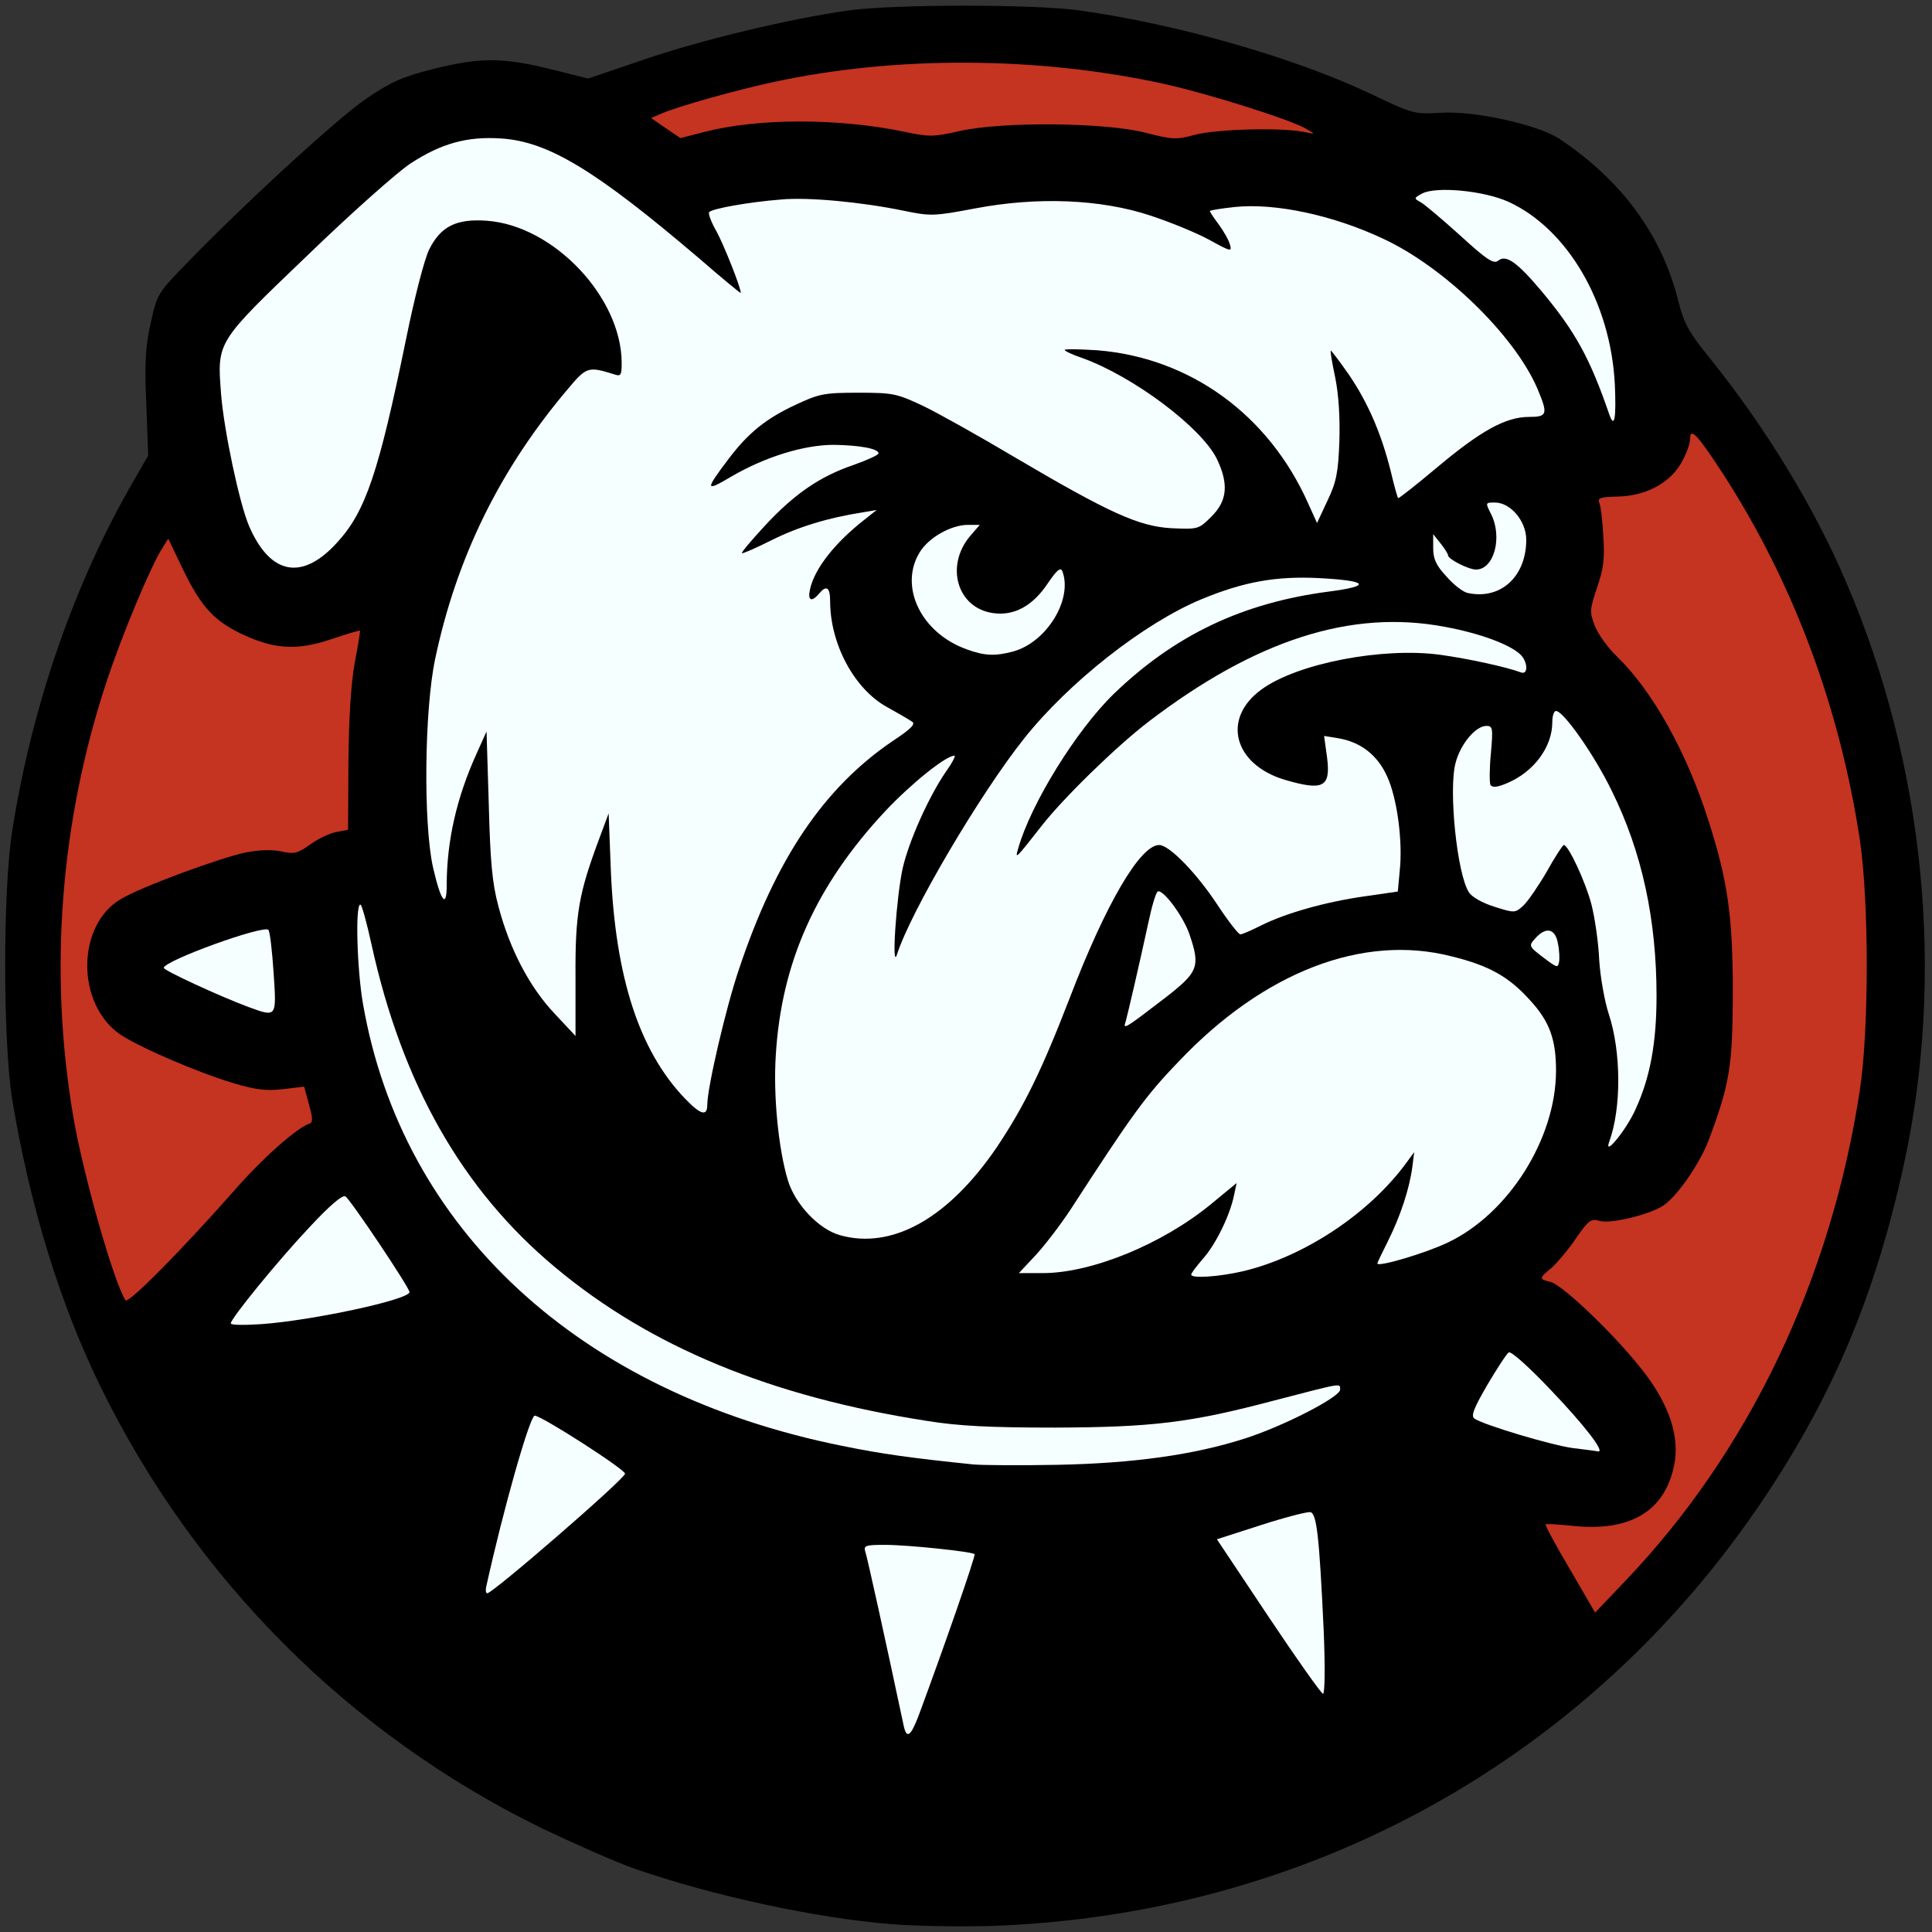 <svg class="img-fluid" id="outputsvg" xmlns="http://www.w3.org/2000/svg" style="transform: none; transform-origin: 50% 50%; cursor: move; max-height: none;" width="519" height="519" viewBox="0 0 5190 5190"><rect x="0" y="0" width="5190" height="5190" fill="#333333" stroke="none"/><g id="l55oL09vwcEz8BwrRLO9KnO" fill="rgb(0,0,0)" style="transform: none;"><g style="transform: none;"><path id="pA0zwDwtV" d="M2396 5169 c-204 -16 -484 -77 -691 -149 -49 -17 -162 -67 -250 -109 -517 -253 -931 -668 -1185 -1186 -109 -223 -189 -483 -237 -770 -25 -155 -26 -561 0 -724 53 -337 168 -668 327 -941 l38 -66 -5 -139 c-5 -112 -2 -156 12 -218 16 -74 20 -81 89 -152 153 -159 413 -398 490 -450 68 -46 98 -59 181 -80 126 -31 182 -31 311 0 l104 26 147 -50 c157 -54 396 -111 553 -133 124 -17 497 -17 620 0 263 37 575 126 782 224 113 54 116 55 189 51 89 -6 261 32 318 70 167 111 275 258 319 434 16 63 28 85 89 160 146 182 277 396 362 596 212 492 267 1057 155 1567 -77 350 -188 614 -374 893 -471 705 -1230 1124 -2085 1151 -82 2 -199 0 -259 -5z m118 -803 c31 -87 55 -161 52 -163 -7 -8 -187 -26 -193 -20 -2 3 12 87 33 187 21 99 41 175 45 168 4 -7 32 -84 63 -172z m1005 -97 c-7 -90 -13 -165 -14 -167 -1 -1 -40 10 -88 24 l-85 27 95 143 c53 79 98 143 100 141 1 -2 -2 -77 -8 -168z m874 -114 c29 -33 45 -55 37 -49 -24 18 -129 37 -172 30 -21 -3 -38 -4 -38 -2 0 3 16 33 36 66 l36 62 25 -24 c14 -12 48 -50 76 -83z m-2838 -138 c33 -30 58 -57 55 -59 -3 -3 -39 -28 -82 -56 l-76 -51 -20 67 c-12 37 -30 105 -42 152 -11 47 -24 94 -27 105 -6 19 38 -17 192 -158z m3032 -117 c195 -292 323 -630 379 -1000 24 -159 24 -453 0 -615 -52 -346 -178 -687 -354 -961 l-49 -76 -22 35 c-25 41 -86 74 -154 83 l-47 7 0 87 c0 48 -6 108 -14 134 -18 60 -10 84 48 140 96 93 187 257 245 439 55 173 66 257 65 502 0 209 -2 224 -28 310 -55 186 -123 281 -218 310 -29 9 -74 19 -101 22 -42 5 -51 11 -83 54 l-35 48 87 83 c47 45 112 118 144 160 49 65 61 89 75 153 14 60 15 88 7 126 -11 58 -11 58 55 -41z m-1473 -20 c119 -20 199 -40 192 -47 -2 -2 -48 4 -102 14 -145 25 -585 25 -744 0 -416 -65 -740 -198 -994 -408 -134 -111 -227 -222 -318 -381 -61 -105 -62 -90 -2 21 210 393 618 669 1146 775 107 22 187 33 353 50 91 9 355 -4 469 -24z m1087 -47 c-5 -10 -39 -47 -74 -82 l-65 -63 -27 47 c-16 26 -24 50 -19 55 10 9 161 59 182 60 9 0 10 -5 3 -17z m-3346 -333 c154 -28 188 -38 181 -56 -8 -21 -104 -162 -115 -168 -9 -6 -167 163 -212 225 l-20 29 28 -5 c15 -2 78 -14 138 -25z m-257 -330 c51 -58 117 -123 147 -144 69 -50 64 -66 -20 -66 -72 0 -157 -24 -295 -82 -187 -80 -225 -127 -225 -283 0 -77 4 -98 25 -140 22 -43 35 -55 96 -85 124 -63 289 -113 377 -116 57 -2 87 -8 110 -23 18 -11 44 -22 58 -26 l26 -6 6 -182 c4 -100 9 -201 13 -225 l7 -43 -29 8 c-16 4 -70 8 -120 8 -84 0 -96 -3 -160 -35 -68 -34 -96 -65 -159 -175 -9 -15 -20 2 -62 102 -184 431 -240 872 -167 1308 19 114 69 310 102 399 l25 69 76 -79 c42 -44 118 -127 169 -184z m2312 199 c99 -27 231 -96 313 -164 50 -41 75 -55 98 -55 l32 0 -6 61 c-3 39 -16 83 -35 121 l-29 59 31 -7 c139 -29 343 -161 420 -273 24 -35 34 -41 64 -41 l35 0 -7 72 c-4 39 -18 100 -31 135 -12 34 -18 63 -13 63 6 0 40 -14 77 -32 125 -59 237 -199 276 -348 28 -104 14 -167 -53 -241 -57 -64 -110 -94 -208 -120 -116 -30 -211 -17 -370 52 -157 67 -349 246 -481 448 -41 64 -102 155 -134 204 -32 48 -58 87 -56 87 1 0 36 -9 77 -21z m-483 -106 c75 -35 150 -108 222 -213 72 -108 119 -203 195 -400 73 -189 136 -315 185 -367 35 -39 43 -43 85 -43 39 0 52 6 87 37 23 21 64 71 91 111 39 57 53 72 66 66 63 -28 195 -65 273 -76 l94 -13 -1 -96 c0 -86 -3 -102 -30 -154 -18 -35 -42 -65 -61 -77 l-33 -20 0 55 c0 63 -5 67 -79 67 -122 0 -213 -58 -226 -143 -11 -74 1 -117 47 -160 l41 -39 -34 17 c-63 33 -194 121 -269 182 -87 70 -230 217 -279 286 -30 40 -39 47 -69 47 l-35 0 5 -48 c9 -92 128 -311 226 -417 27 -28 15 -20 -26 20 -89 85 -146 155 -242 299 -77 114 -220 386 -220 418 0 14 -8 18 -37 18 l-36 0 6 -127 c6 -112 23 -212 51 -288 12 -31 -89 82 -140 157 -159 237 -212 530 -138 777 28 94 126 168 204 154 14 -3 49 -16 77 -30z m-532 -466 c76 -365 235 -663 428 -802 31 -22 56 -42 56 -45 0 -3 -21 -18 -46 -35 -61 -40 -111 -122 -126 -209 -11 -64 -12 -66 -40 -66 l-30 0 6 -57 c4 -41 15 -69 36 -100 18 -25 25 -43 18 -43 -7 0 -48 18 -92 40 -44 22 -94 40 -112 40 -31 0 -33 -2 -33 -36 0 -32 10 -46 88 -122 48 -48 107 -97 132 -109 28 -14 37 -23 25 -23 -34 0 -154 47 -217 84 -32 20 -73 36 -89 36 -26 0 -29 -3 -29 -33 0 -72 115 -200 230 -256 74 -36 76 -36 205 -36 129 0 131 0 206 36 41 20 152 82 246 138 348 206 428 228 489 136 15 -23 15 -27 -6 -70 -42 -86 -223 -222 -362 -273 -46 -16 -48 -18 -48 -55 l0 -38 88 6 c173 13 263 41 382 120 81 54 147 125 198 212 20 34 40 63 43 63 11 0 29 -87 29 -142 0 -29 -7 -84 -15 -123 -8 -38 -15 -82 -15 -97 0 -25 4 -28 34 -28 29 0 38 7 75 60 49 70 85 147 109 236 l18 65 79 -65 c90 -76 164 -116 212 -116 45 0 43 -14 -17 -103 -82 -123 -237 -257 -365 -316 -113 -53 -283 -94 -339 -84 -22 5 -24 8 -15 30 5 13 9 40 9 59 0 30 -3 34 -27 34 -15 0 -61 -18 -103 -39 -186 -96 -355 -121 -563 -81 -126 24 -162 23 -307 -4 -121 -24 -350 -20 -375 6 -3 2 7 33 22 68 14 36 28 86 31 113 l5 47 -32 0 c-25 0 -53 -19 -144 -96 -325 -278 -463 -350 -598 -310 -91 26 -167 85 -393 302 -247 236 -243 231 -227 364 13 99 48 252 71 305 23 53 67 105 89 105 37 0 110 -79 151 -164 44 -91 61 -155 120 -441 62 -304 81 -329 246 -323 106 4 172 31 252 103 96 86 142 186 142 309 l0 68 -56 -4 -56 -5 -53 66 c-177 221 -282 439 -334 698 -24 118 -37 324 -22 368 8 26 9 27 10 7 1 -26 27 -102 62 -179 21 -48 26 -53 55 -53 l31 0 6 193 c4 151 9 209 26 272 23 86 76 202 114 249 l24 30 6 -130 c6 -133 18 -196 63 -321 25 -71 27 -73 60 -73 l34 0 0 109 c0 171 31 352 80 467 23 52 110 188 117 181 2 -3 15 -57 28 -120z m2522 -73 c7 -109 -9 -249 -43 -377 -26 -96 -106 -271 -147 -322 l-25 -30 -14 35 c-29 68 -124 128 -188 118 -23 -3 -25 -8 -30 -68 -5 -69 -11 -70 -29 -3 -9 31 -9 66 0 135 16 133 27 159 72 182 35 17 39 17 56 2 9 -9 35 -47 57 -86 37 -66 41 -70 75 -70 33 0 38 4 62 48 34 64 57 156 63 261 3 47 15 113 26 146 11 33 22 94 26 135 l6 75 13 -45 c8 -25 17 -86 20 -136z m-3714 -116 c-3 -40 -10 -68 -17 -68 -17 0 -156 54 -156 61 0 5 173 79 177 76 0 -1 -1 -32 -4 -69z m2445 5 l33 -28 -15 -43 c-9 -23 -22 -52 -29 -63 -13 -17 -16 -10 -34 80 -22 111 -22 111 45 54z m407 -869 c33 -8 116 -17 185 -21 109 -6 119 -8 80 -15 -65 -13 -193 0 -282 28 -43 14 -78 27 -78 31 0 3 8 2 18 -2 9 -3 44 -13 77 -21z m-809 -49 c13 -8 24 -16 24 -18 0 -1 -38 -2 -85 -2 -79 0 -86 -2 -112 -27 -23 -24 -28 -38 -32 -105 l-6 -78 -27 40 c-16 22 -28 46 -28 53 0 27 41 92 73 116 71 54 133 61 193 21z m1315 -262 c-8 -14 -10 -9 -10 27 1 42 1 43 10 18 7 -18 7 -33 0 -45z m203 -584 c-65 -164 -198 -285 -334 -304 l-45 -7 65 61 c53 49 71 60 100 61 30 0 44 9 95 64 33 35 76 89 95 119 19 30 36 53 38 52 2 -1 -5 -22 -14 -46z m-1021 -526 c32 -3 54 -9 50 -13 -4 -4 -53 -19 -108 -34 -339 -88 -694 -100 -1030 -35 -101 19 -328 80 -322 85 2 2 37 -4 78 -12 104 -23 373 -23 497 0 88 16 100 16 193 0 124 -20 405 -15 484 9 28 9 61 14 75 11 14 -2 51 -7 83 -11z"></path></g></g><g id="lhR0CBrEKL3TLJ9J2um4mq" fill="rgb(246,255,255)" style="transform: none;"><g style="transform: none;"><path id="pjjfXx5nf" d="M2427 4633 c-49 -231 -97 -448 -102 -463 -6 -18 -1 -20 52 -20 61 0 234 18 241 25 4 3 -85 258 -150 433 -22 58 -33 65 -41 25z"></path><path id="pHLChlzwY" d="M3407 4342 l-138 -207 118 -38 c65 -21 124 -36 133 -35 17 4 24 62 36 321 4 98 3 167 -2 167 -5 -1 -71 -94 -147 -208z"></path><path id="pL3BVYUjA" d="M1306 4263 c47 -213 116 -454 130 -460 12 -4 245 145 243 156 -2 15 -355 321 -370 321 -4 0 -5 -8 -3 -17z"></path><path id="peH71UTTz" d="M2615 3934 c-165 -17 -246 -28 -353 -50 -706 -142 -1182 -582 -1287 -1188 -16 -92 -21 -266 -7 -266 4 0 17 48 30 107 82 374 243 659 494 868 255 213 579 347 998 412 86 14 172 18 345 18 260 -1 362 -13 585 -72 189 -49 180 -48 180 -30 0 20 -152 98 -255 131 -136 44 -300 67 -505 71 -102 2 -203 1 -225 -1z"></path><path id="poxL1Hcbm" d="M4225 3890 c-58 -8 -236 -61 -264 -79 -10 -7 -3 -26 34 -90 26 -44 52 -84 58 -88 6 -4 53 38 111 99 92 96 149 170 129 167 -4 -1 -35 -5 -68 -9z"></path><path id="pkZLW3yfu" d="M620 3555 c0 -13 127 -169 212 -259 54 -58 88 -87 96 -82 14 9 172 245 172 257 0 20 -259 76 -397 86 -46 3 -83 3 -83 -2z"></path><path id="plckbDYBO" d="M3200 3424 c0 -4 14 -22 31 -42 35 -39 73 -117 84 -171 l7 -33 -68 56 c-131 108 -321 186 -453 186 l-64 0 45 -48 c25 -27 67 -82 94 -123 164 -253 201 -305 290 -397 228 -241 495 -344 733 -283 102 25 155 55 213 120 51 56 68 104 68 187 0 183 -128 385 -291 462 -58 28 -189 67 -189 56 0 -2 13 -29 29 -61 33 -66 57 -139 65 -198 l5 -40 -22 30 c-100 136 -274 251 -438 290 -65 15 -139 20 -139 9z"></path><path id="p12rBsewWu" d="M2256 3318 c-57 -16 -121 -84 -140 -149 -25 -84 -39 -226 -32 -334 15 -250 108 -457 295 -657 70 -74 162 -148 185 -148 4 0 -7 21 -25 46 -44 65 -97 182 -114 256 -17 76 -31 281 -15 231 36 -113 221 -428 341 -579 120 -151 322 -310 476 -374 113 -47 201 -63 317 -57 131 7 142 21 27 36 -232 30 -414 116 -579 275 -100 97 -223 295 -257 416 -9 30 -6 27 62 -60 59 -76 203 -216 288 -281 288 -220 545 -303 797 -255 92 17 171 46 201 73 22 20 23 58 2 49 -38 -14 -137 -36 -216 -47 -155 -21 -384 23 -480 93 -108 78 -75 202 63 243 103 30 123 20 113 -60 l-8 -58 37 6 c61 10 106 45 132 102 27 58 43 175 34 256 l-5 54 -90 13 c-105 15 -211 45 -277 78 -26 13 -51 24 -56 24 -5 0 -33 -36 -62 -80 -56 -85 -129 -160 -156 -160 -51 0 -143 157 -240 410 -76 197 -123 292 -195 400 -130 192 -282 278 -423 238z"></path><path id="p1AwFpdbOF" d="M4323 3067 c33 -91 32 -241 -1 -342 -11 -33 -23 -99 -26 -146 -2 -48 -12 -115 -21 -150 -16 -61 -62 -159 -74 -159 -3 0 -24 32 -45 70 -22 38 -50 79 -63 92 -23 21 -24 21 -78 4 -32 -10 -61 -26 -69 -39 -32 -49 -55 -276 -36 -347 13 -51 54 -100 83 -100 17 0 18 6 12 74 -4 41 -4 79 -1 85 5 7 19 6 44 -5 72 -30 122 -97 122 -164 0 -16 4 -30 10 -30 20 0 103 118 150 215 81 164 120 345 120 550 0 126 -17 219 -56 304 -24 55 -87 132 -71 88z"></path><path id="ptCLmRHQG" d="M1839 2950 c-122 -128 -186 -325 -198 -610 l-6 -155 -26 70 c-54 145 -64 199 -63 369 l0 159 -57 -61 c-67 -71 -120 -173 -150 -287 -17 -63 -22 -121 -26 -275 l-6 -195 -27 60 c-53 117 -80 234 -80 353 0 65 -16 43 -37 -49 -26 -118 -23 -422 6 -559 58 -275 176 -513 359 -728 47 -56 53 -58 120 -37 20 7 22 4 22 -31 -1 -176 -183 -368 -362 -381 -82 -6 -124 15 -155 77 -13 26 -40 131 -63 245 -73 355 -108 459 -184 542 -94 104 -180 88 -237 -44 -26 -61 -67 -255 -75 -353 -11 -144 -14 -138 232 -374 118 -114 243 -225 277 -247 83 -54 152 -73 243 -67 127 8 255 86 532 322 61 53 112 95 112 93 0 -15 -45 -128 -65 -165 -14 -24 -23 -48 -20 -52 6 -9 104 -27 193 -34 72 -7 218 7 329 30 73 15 81 15 192 -6 168 -32 338 -25 471 19 52 17 123 46 158 65 58 32 62 33 56 13 -3 -12 -17 -36 -30 -54 -13 -17 -24 -34 -24 -36 0 -2 30 -7 68 -11 108 -11 263 22 397 85 164 76 353 259 415 403 29 69 27 76 -23 76 -62 0 -129 37 -247 136 -56 47 -103 84 -104 82 -2 -1 -11 -34 -20 -72 -25 -100 -60 -182 -112 -259 -26 -37 -48 -66 -49 -65 -2 2 4 35 12 73 9 45 13 106 11 170 -3 84 -8 110 -32 160 l-28 60 -24 -53 c-106 -238 -317 -391 -566 -411 -48 -3 -88 -4 -88 -1 0 3 21 13 48 22 138 50 320 187 361 271 32 67 28 112 -14 154 -35 35 -36 35 -108 32 -88 -5 -167 -41 -420 -190 -94 -56 -205 -118 -246 -138 -72 -34 -82 -36 -176 -36 -92 0 -105 3 -169 33 -79 37 -126 75 -179 145 -64 85 -63 89 8 47 91 -53 195 -85 275 -85 68 1 120 10 120 23 0 4 -30 18 -67 31 -91 31 -159 78 -238 163 -36 39 -64 72 -62 74 2 2 38 -14 80 -35 70 -35 150 -60 247 -75 l35 -6 -34 27 c-79 62 -133 131 -145 186 -7 30 4 36 24 12 20 -24 30 -18 30 20 0 114 64 235 152 284 29 16 60 34 67 39 12 6 0 19 -50 52 -186 126 -315 317 -414 614 -35 103 -85 318 -85 364 0 32 -18 27 -61 -18z"></path><path id="pcFN1owvk" d="M3024 2744 c6 -22 37 -155 61 -266 9 -43 20 -80 25 -83 13 -8 68 65 85 114 30 88 25 102 -67 173 -108 83 -112 85 -104 62z"></path><path id="pilXNrg1S" d="M667 2705 c-80 -30 -227 -98 -227 -105 0 -19 268 -116 281 -102 4 4 10 55 14 115 8 121 9 120 -68 92z"></path><path id="p1G7p996dg" d="M4155 2579 c-49 -37 -50 -37 -30 -59 28 -31 53 -26 60 14 4 19 5 42 3 51 -3 15 -6 14 -33 -6z"></path><path id="p1zptwipa" d="M2596 1744 c-122 -44 -182 -169 -125 -261 24 -39 84 -73 129 -73 l32 0 -26 30 c-68 81 -34 194 62 207 56 8 106 -19 146 -79 26 -38 35 -45 40 -33 28 75 -42 190 -132 215 -48 13 -78 12 -126 -6z"></path><path id="peTfBBXvi" d="M3943 1593 c-12 -2 -38 -22 -57 -44 -28 -30 -36 -47 -36 -77 l0 -37 20 25 c11 14 20 28 20 32 0 10 55 38 75 38 49 0 72 -88 40 -150 -15 -30 -15 -30 11 -30 42 0 84 50 84 100 0 99 -69 162 -157 143z"></path><path id="p1BJ93afPy" d="M4323 1113 c-52 -151 -91 -222 -182 -331 -65 -77 -95 -99 -116 -82 -12 10 -30 -1 -102 -67 -49 -44 -97 -85 -107 -90 -18 -10 -18 -11 4 -23 38 -20 165 -8 232 22 159 73 275 271 286 491 4 91 -1 120 -15 80z"></path></g></g><g id="l2XH3RR9llcpZWbclBlici6" fill="rgb(197,51,33)" style="transform: none;"><g style="transform: none;"><path id="pXQ8zrL5p" d="M4217 4215 c-38 -64 -67 -118 -65 -120 2 -2 34 0 73 4 153 16 246 -38 272 -161 16 -75 -11 -161 -80 -251 -71 -93 -217 -234 -251 -243 -33 -8 -32 -10 3 -39 15 -14 45 -49 65 -79 34 -49 40 -53 64 -46 31 8 136 -18 171 -42 38 -26 98 -114 121 -175 57 -152 64 -198 65 -393 0 -207 -13 -302 -66 -467 -58 -182 -149 -346 -245 -439 -24 -23 -50 -59 -59 -81 -15 -38 -15 -44 5 -104 18 -51 21 -79 17 -139 -2 -41 -7 -82 -11 -90 -5 -12 4 -15 47 -16 75 -1 140 -34 172 -88 14 -24 25 -53 25 -66 0 -34 19 -14 90 95 187 290 312 624 366 980 25 165 25 513 0 675 -78 509 -298 969 -629 1316 l-82 86 -68 -117z"></path><path id="pfcVOo7X9" d="M337 3493 c-33 -53 -115 -343 -141 -498 -65 -386 -34 -786 89 -1160 42 -128 121 -317 152 -364 l15 -24 33 69 c51 108 85 148 158 184 90 44 153 49 247 17 41 -14 76 -24 77 -23 1 1 -5 40 -14 86 -10 55 -16 149 -17 267 l-1 182 -31 6 c-18 3 -49 18 -70 33 -35 25 -44 27 -79 19 -26 -5 -59 -4 -95 3 -74 16 -282 93 -335 125 -120 70 -121 282 -2 364 51 34 205 101 305 131 57 17 86 21 131 16 l58 -7 13 48 c10 35 11 48 2 51 -34 11 -128 94 -207 185 -136 154 -281 301 -288 290z"></path><path id="pkUx87ctN" d="M3075 356 c-108 -27 -381 -30 -497 -4 -70 16 -83 16 -148 2 -179 -37 -395 -37 -540 1 l-62 16 -40 -27 -39 -27 28 -12 c46 -20 201 -63 298 -84 330 -72 715 -70 1055 5 120 27 336 95 379 120 26 15 26 15 -9 8 -61 -12 -233 -7 -290 8 -51 14 -61 13 -135 -6z"></path></g></g></svg>